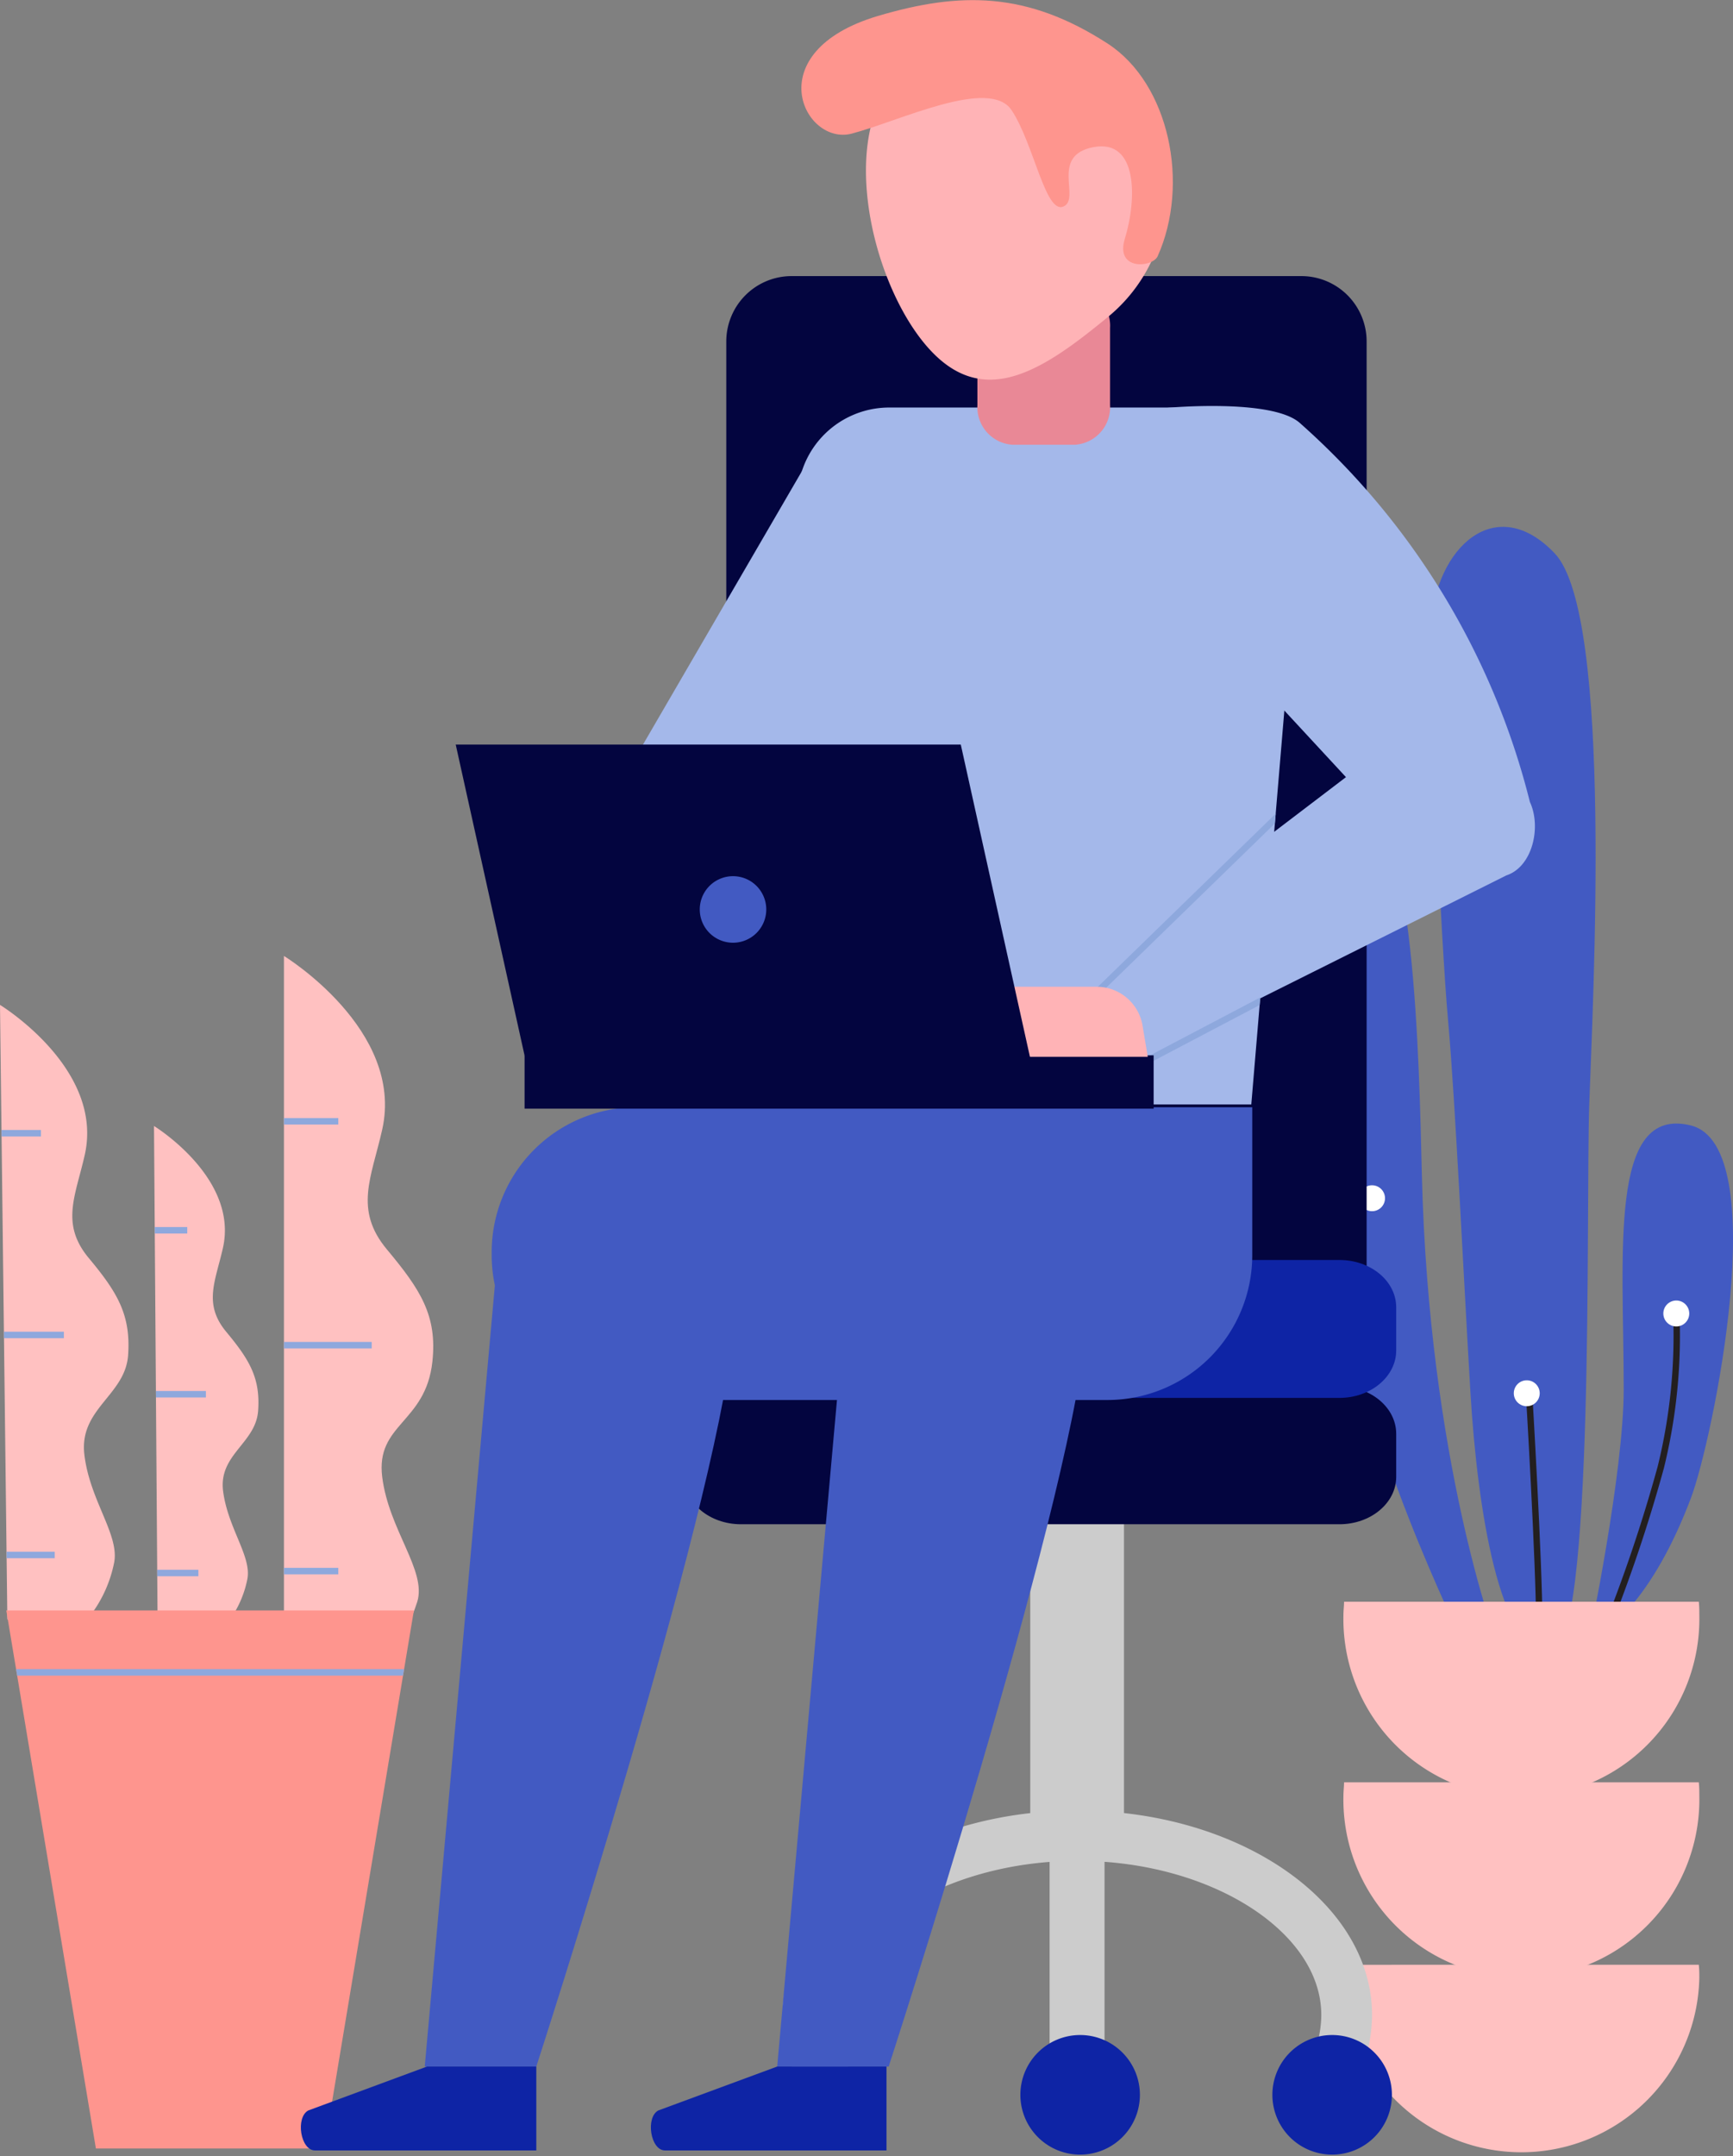 <svg id="Layer_1" data-name="Layer 1" xmlns="http://www.w3.org/2000/svg" xmlns:xlink="http://www.w3.org/1999/xlink" viewBox="0 0 198.05 246.23"><rect x="0" y="0" width="198.05" height="246.23" fill="#808080" stroke="none"/><defs><style>.cls-1{fill:#ffc1c1;}.cls-2{fill:none;}.cls-3{fill:#fe958e;}.cls-4{clip-path:url(#clip-path);}.cls-5{fill:#8ea8dd;}.cls-6{clip-path:url(#clip-path-2);}.cls-7{clip-path:url(#clip-path-3);}.cls-8{clip-path:url(#clip-path-4);}.cls-9{fill:#425ac2;}.cls-10{fill:#231f20;}.cls-11{fill:#fff;}.cls-12{fill:#03053f;}.cls-13{fill:#ccc;}.cls-14{fill:#0e24a5;}.cls-15{fill:#a4b8ea;}.cls-16{fill:#e98896;}.cls-17{fill:#ffb3b6;}.cls-18{clip-path:url(#clip-path-5);}</style><clipPath id="clip-path"><path class="cls-1" d="M18,184.11l-.4-55.52s9.67,5.91,7.88,13.91c-.86,3.83-2.28,6.4.38,9.6s3.9,5.27,3.64,9-4.56,5-4,9.22,3.26,7.42,2.77,10a11.93,11.93,0,0,1-6.12,8.25Z"/></clipPath><clipPath id="clip-path-2"><path class="cls-1" d="M.84,184.91,0,114.76S11.9,122,9.69,131.87c-1.06,4.72-2.81,7.89.47,11.82s4.8,6.48,4.48,11.07-5.61,6.1-5,11.34,4,9.13,3.41,12.32a14.7,14.7,0,0,1-7.53,10.15Z"/></clipPath><clipPath id="clip-path-3"><path class="cls-2" d="M32.45,190.92V109.17S46.24,117.59,43.68,129c-1.23,5.47-3.26,9.14.54,13.69s5.57,7.52,5.19,12.84-6.49,7.06-5.73,13.14,6.61,11.62,4,14.27-8.74,11.78-8.74,11.78Z"/></clipPath><clipPath id="clip-path-4"><polygon class="cls-3" points="24.05 183.91 23.97 183.91 0.72 183.91 10.96 245.36 22.27 245.36 25.75 245.36 37.06 245.36 47.3 183.91 24.05 183.91"/></clipPath><clipPath id="clip-path-5"><path class="cls-2" d="M143,126.13H96.92L91.17,57.9a10.49,10.49,0,0,1,10.45-11.36h36.67A10.49,10.49,0,0,1,148.73,57.9Z"/></clipPath></defs><path class="cls-1" d="M18,184.11l-.4-55.52s9.67,5.91,7.88,13.91c-.86,3.83-2.28,6.4.38,9.6s3.9,5.27,3.64,9-4.56,5-4,9.22,3.26,7.42,2.77,10a11.93,11.93,0,0,1-6.12,8.25Z"/><g class="cls-4"><rect class="cls-5" x="8.21" y="140.13" width="13.19" height="0.74"/><rect class="cls-5" x="10.34" y="158.85" width="13.19" height="0.74"/><rect class="cls-5" x="9.48" y="179.27" width="13.19" height="0.74"/></g><path class="cls-1" d="M.84,184.91,0,114.76S11.9,122,9.69,131.87c-1.06,4.72-2.81,7.89.47,11.82s4.8,6.48,4.48,11.07-5.61,6.1-5,11.34,4,9.13,3.41,12.32a14.7,14.7,0,0,1-7.53,10.15Z"/><g class="cls-6"><rect class="cls-5" x="-11.55" y="129.05" width="16.23" height="0.74"/><rect class="cls-5" x="-8.93" y="152.08" width="16.23" height="0.74"/><rect class="cls-5" x="-9.98" y="177.21" width="16.23" height="0.74"/></g><path class="cls-1" d="M32.45,190.92V109.17S46.24,117.59,43.68,129c-1.23,5.47-3.26,9.14.54,13.69s5.78,7.54,5.19,12.84c-.77,7-6.49,7.06-5.73,13.14s5.11,10.7,4,14.27c-2.74,8.44-8.74,11.78-8.74,11.78Z"/><g class="cls-7"><rect class="cls-5" x="23.84" y="127.68" width="14.82" height="0.74"/><rect class="cls-5" x="27.67" y="153.25" width="14.81" height="0.74"/><rect class="cls-5" x="23.84" y="179.05" width="14.82" height="0.74"/></g><polygon class="cls-3" points="24.05 183.91 23.97 183.91 0.72 183.91 10.96 245.36 22.27 245.36 25.75 245.36 37.06 245.36 47.3 183.91 24.05 183.91"/><g class="cls-8"><rect class="cls-5" x="-5.58" y="190.62" width="63.15" height="0.74"/></g><path class="cls-9" d="M181.62,187.08c2-.4,7.29-4.53,11.62-16,2.48-6.53,9.46-40.19,0-42.55s-7.68,14.58-7.68,30.14C185.56,168.2,181.62,187.08,181.62,187.08Z"/><path class="cls-9" d="M177.28,188.65c5-.33,3.94-50.63,4.34-62.45s2.76-55.95-3.94-63-13.6-.79-14.19,8.37c-.28,4.35,1.18,36,2,45s1.78,29.55,2.56,42.55S171.37,189.05,177.28,188.65Z"/><path class="cls-9" d="M168,189.25s-11-21.78-13.79-38.62c-4.92-30.14-5.91-59.5.79-59.1s7.18,30,7.49,42.55c.79,32.71,8.47,53.2,8.47,53.2Z"/><path class="cls-10" d="M176.27,185.31h-.73c0-6.71-1.17-26.38-1.19-26.58l.74,0C175.1,158.89,176.27,178.58,176.27,185.31Z"/><path class="cls-10" d="M183.63,186.92l-.68-.28a173.39,173.39,0,0,0,6.49-19.16,62.44,62.44,0,0,0,1.76-17.61l.73-.05a63.25,63.25,0,0,1-1.78,17.85A173.4,173.4,0,0,1,183.63,186.92Z"/><path class="cls-11" d="M173,159.1a1.48,1.48,0,1,0,1.48-1.47A1.48,1.48,0,0,0,173,159.1Z"/><path class="cls-11" d="M190.09,150a1.48,1.48,0,1,0,1.48-1.48A1.48,1.48,0,0,0,190.09,150Z"/><path class="cls-11" d="M155.32,136.84a1.48,1.48,0,1,0,1.47-1.48A1.47,1.47,0,0,0,155.32,136.84Z"/><path class="cls-12" d="M156.18,145.08V39a7.46,7.46,0,0,0-7.46-7.47H90.46A7.47,7.47,0,0,0,83,39V143.89Z"/><path class="cls-1" d="M153.6,182.92c0,.5-.07,1-.07,1.52a20.34,20.34,0,1,0,40.67,0c0-.51,0-1-.06-1.52Z"/><path class="cls-1" d="M153.6,203.54c0,.5-.07,1-.07,1.52a20.34,20.34,0,1,0,40.67,0c0-.51,0-1-.06-1.52Z"/><path class="cls-1" d="M153.6,224.38c0,.5-.07,1-.07,1.52a20.34,20.34,0,0,0,40.67,0c0-.51,0-1-.06-1.52Z"/><rect class="cls-13" x="117.74" y="168.91" width="10.71" height="40.98"/><rect class="cls-13" x="119.95" y="198.07" width="6.28" height="40.98"/><path class="cls-12" d="M84.68,174.07h68.39c3.58,0,6.49-2.42,6.49-5.41v-4.92c0-3-2.91-5.42-6.49-5.42H84.68c-3.58,0-6.49,2.43-6.49,5.42v4.92C78.19,171.65,81.1,174.07,84.68,174.07Z"/><path class="cls-14" d="M84.68,159.64h68.39c3.58,0,6.49-2.43,6.49-5.42V149.3c0-3-2.91-5.41-6.49-5.41H84.68c-3.58,0-6.49,2.42-6.49,5.41v4.92C78.19,157.21,81.1,159.64,84.68,159.64Z"/><path class="cls-13" d="M153.8,239.79a17.54,17.54,0,0,0,3-9.67c0-12.88-15.11-23.36-33.68-23.36s-33.68,10.48-33.68,23.36a17.4,17.4,0,0,0,2.56,9l5-2.94a11.77,11.77,0,0,1-1.75-6.07c0-9.54,12.78-17.6,27.92-17.6S151,220.58,151,230.12a12,12,0,0,1-2,6.54Z"/><path class="cls-14" d="M159.07,239.23a6.83,6.83,0,1,0-6.83,6.83A6.83,6.83,0,0,0,159.07,239.23Z"/><path class="cls-14" d="M130.27,239.23a6.83,6.83,0,1,0-6.83,6.83A6.83,6.83,0,0,0,130.27,239.23Z"/><path class="cls-9" d="M72.74,126.45h70.37v16.88a16.55,16.55,0,0,1-16.55,16.55H72.74a16.55,16.55,0,0,1-16.55-16.55V143A16.55,16.55,0,0,1,72.74,126.45Z"/><path class="cls-9" d="M57.21,139.49,48.54,236H61.29s20.39-62.81,22.43-83.2S71,135.92,71,135.92Z"/><path class="cls-9" d="M97.48,139.49,88.82,236h12.74S122,173.14,124,152.75s-12.74-16.83-12.74-16.83Z"/><path class="cls-14" d="M48.8,236H61.29v9.58H36c-1.67,0-2.24-3.75-.78-4.56Z"/><path class="cls-14" d="M88.82,236h12.49v9.58H76c-1.67,0-2.24-3.75-.78-4.56Z"/><path class="cls-15" d="M143,126.13H96.92L91.17,57.9a10.49,10.49,0,0,1,10.45-11.36h36.67A10.49,10.49,0,0,1,148.73,57.9Z"/><path class="cls-16" d="M122.86,50.79H115.7a4.3,4.3,0,0,1-4-4.54V37.44a4.3,4.3,0,0,1,4-4.54h7.16a4.3,4.3,0,0,1,4,4.54v8.81A4.3,4.3,0,0,1,122.86,50.79Z"/><path class="cls-17" d="M105.66,39.24c6.47,7.81,13.36,3.24,21.17-3.22A18.36,18.36,0,0,0,103.41,7.74C95.6,14.2,99.19,31.43,105.66,39.24Z"/><polygon class="cls-15" points="92.23 52.8 70.37 90.38 87.37 97.6 100.91 75.36 92.23 52.8"/><path class="cls-15" d="M148.52,48.28a85.45,85.45,0,0,1,26.32,43.31c1.33,2.85.3,7.4-2.69,8.38l-41.74,20.84L124.59,111l29.23-22.25L132.35,65.57l1.11-19S145.32,45.49,148.52,48.28Z"/><g class="cls-18"><rect class="cls-5" x="119.27" y="102.22" width="34.2" height="0.74" transform="translate(-32.91 124.15) rotate(-44.21)"/><rect class="cls-5" x="126.17" y="115" width="31.69" height="0.74" transform="translate(-37.37 79.31) rotate(-27.72)"/></g><rect class="cls-12" x="59.95" y="120.52" width="71.89" height="6.09"/><path class="cls-17" d="M131.17,120.69H112.84l-1.34-8h13.84a5.31,5.31,0,0,1,5.23,4.43Z"/><polygon class="cls-12" points="117.72 120.77 60 120.77 52.08 85.03 109.8 85.03 117.72 120.77"/><path class="cls-9" d="M87.57,103.86a3.8,3.8,0,1,1-3.8-3.8A3.8,3.8,0,0,1,87.57,103.86Z"/><path class="cls-3" d="M132.3,29.26c-.59,1.3-4.89,1.68-3.75-2,1.39-4.54,1.49-11.41-3.57-10.46s-1.41,5.92-3.46,6.79-3.38-7.19-5.91-11-12.81,1.24-18.27,2.67-10.82-9.33,3-13.44C109.72-.95,117.36-1,126.62,5,133.63,9.58,136,21,132.3,29.26Z"/></svg>